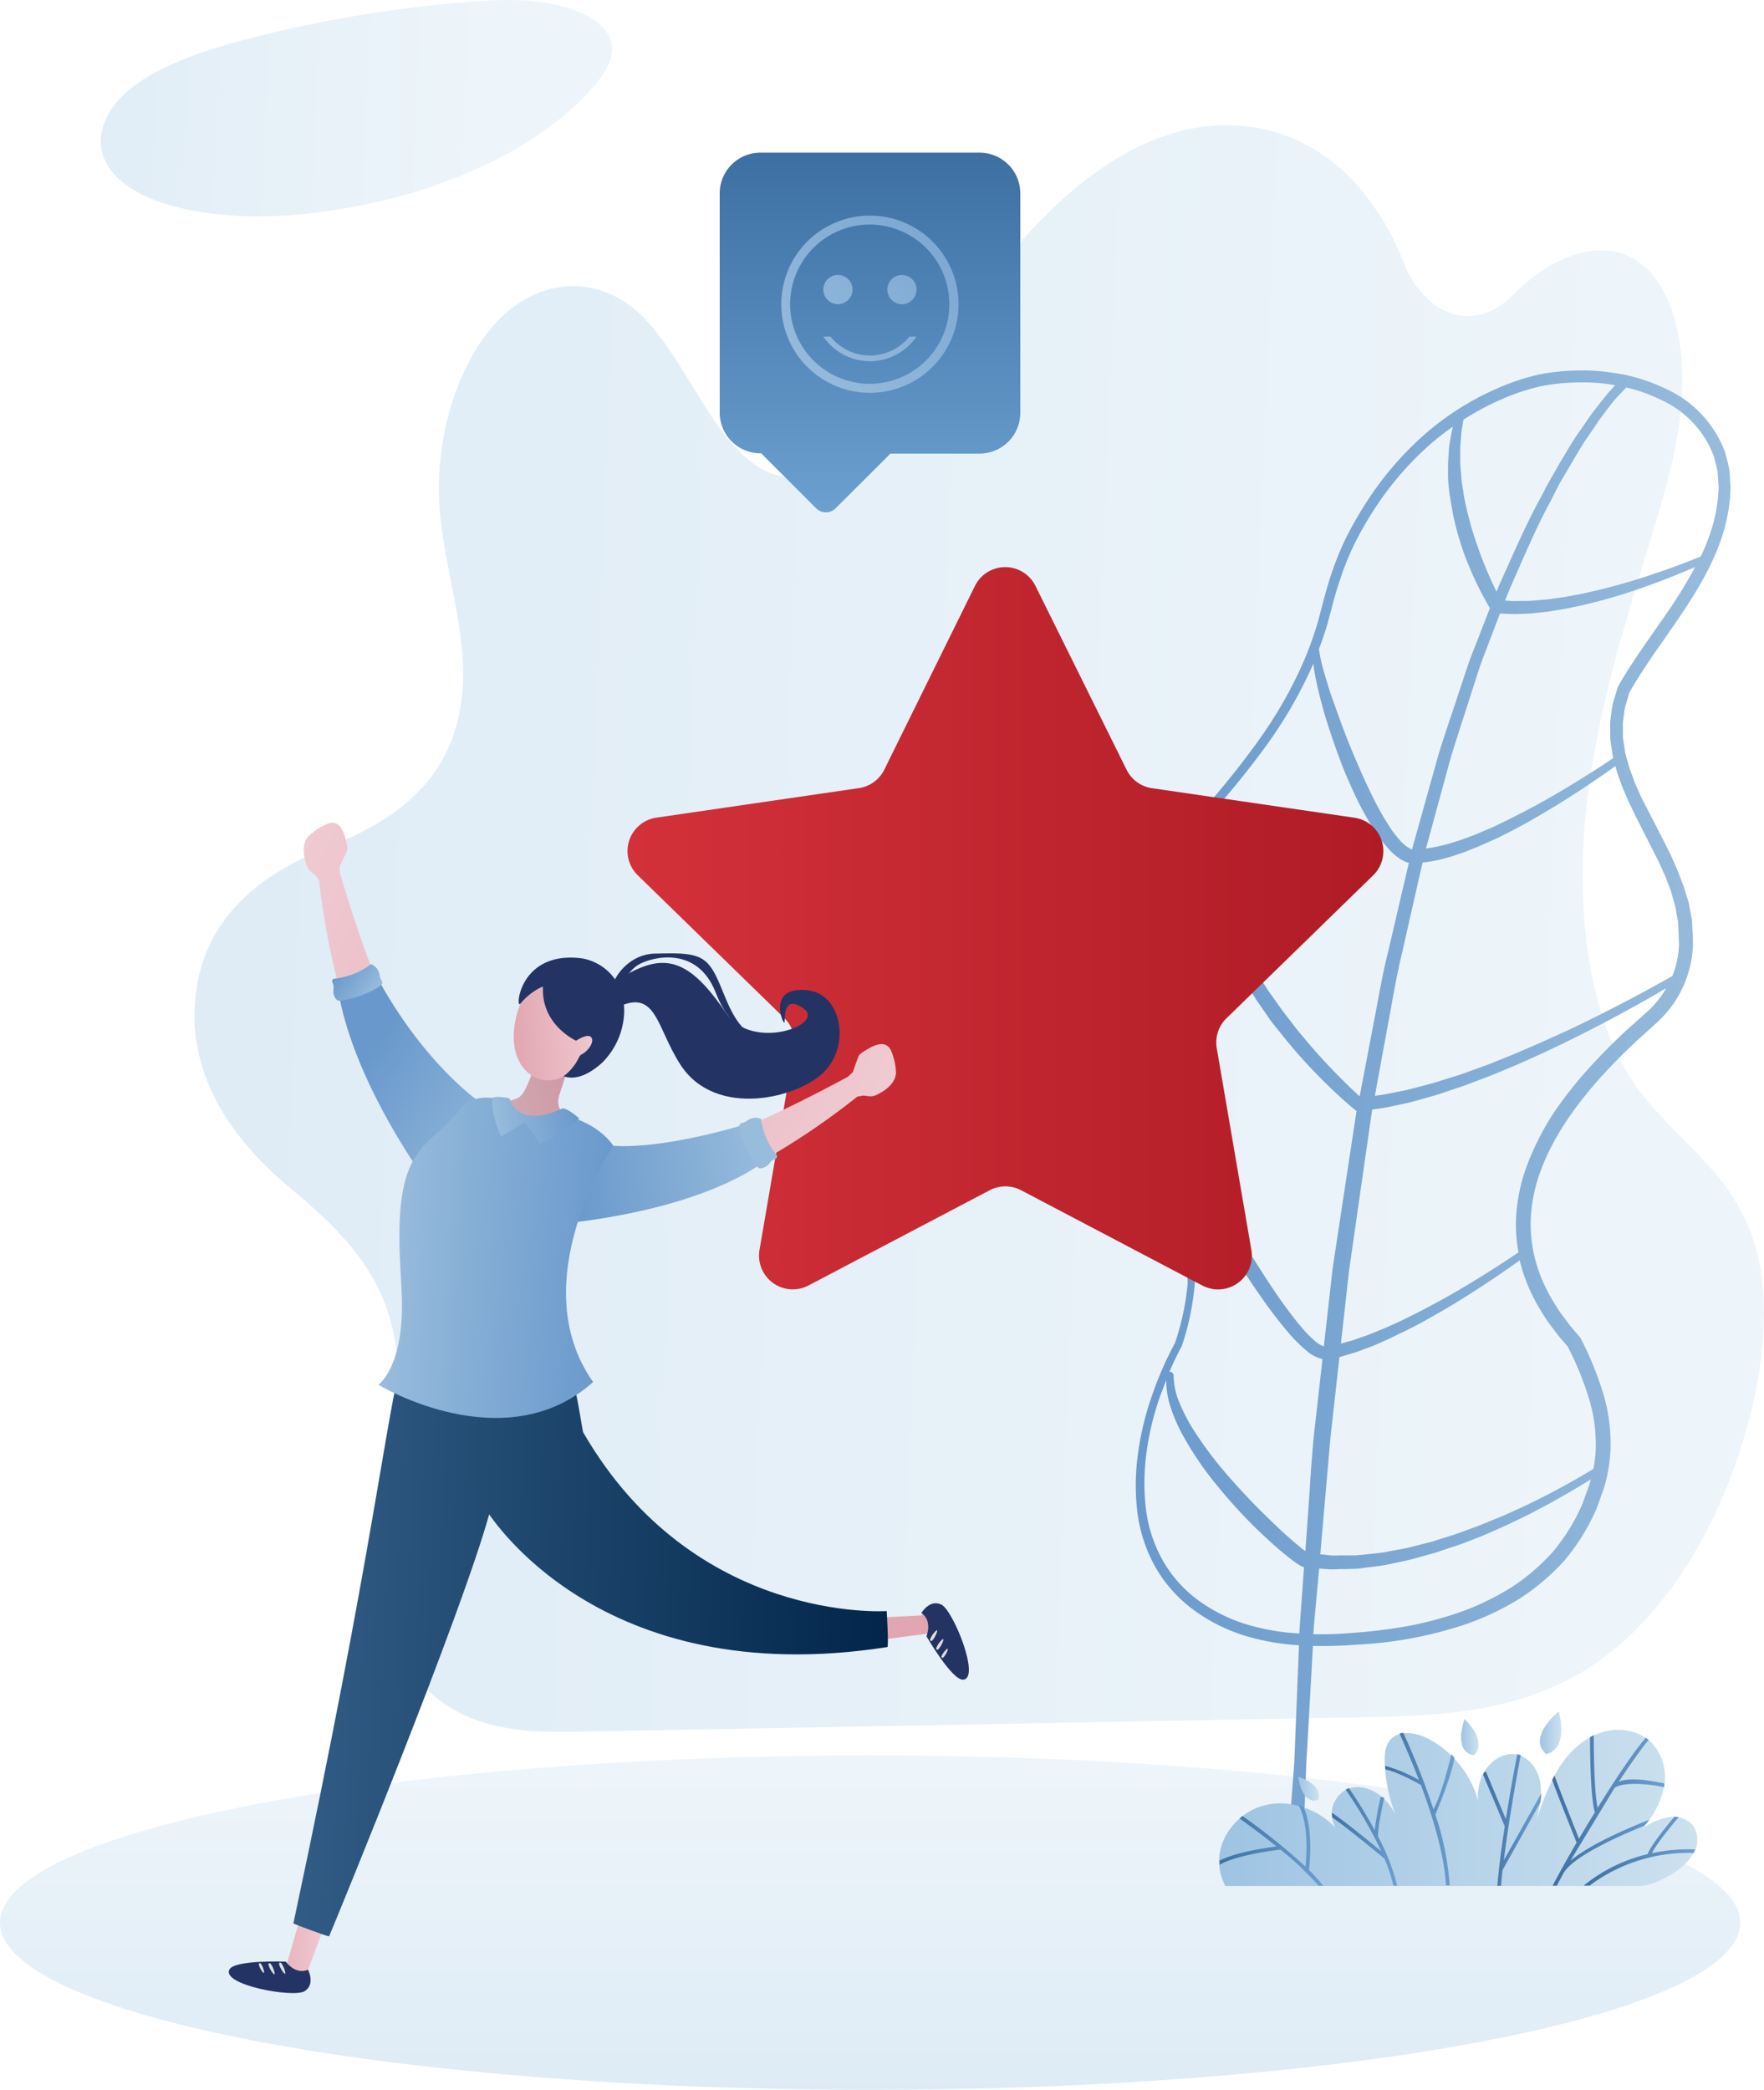 <svg xmlns="http://www.w3.org/2000/svg" xmlns:xlink="http://www.w3.org/1999/xlink" viewBox="0 0 418.07 495.3"><defs><style>.cls-1,.cls-2,.cls-3{opacity:0.35;}.cls-1{fill:url(#linear-gradient);}.cls-2{fill:url(#linear-gradient-2);}.cls-3{fill:url(#linear-gradient-3);}.cls-4{fill:url(#linear-gradient-4);}.cls-5{fill:url(#linear-gradient-5);}.cls-6{fill:url(#linear-gradient-6);}.cls-7{fill:url(#linear-gradient-7);}.cls-8{fill:url(#linear-gradient-8);}.cls-9{fill:url(#linear-gradient-9);}.cls-10{fill:url(#linear-gradient-10);}.cls-11{fill:url(#linear-gradient-11);}.cls-12{fill:url(#linear-gradient-12);}.cls-13{fill:url(#linear-gradient-13);}.cls-14{fill:url(#linear-gradient-14);}.cls-15{fill:url(#linear-gradient-15);}.cls-16{fill:#233364;}.cls-17{fill:url(#linear-gradient-16);}.cls-18{fill:url(#linear-gradient-17);}.cls-19{fill:url(#linear-gradient-18);}.cls-20{fill:url(#linear-gradient-19);}.cls-21{fill:#dfdfe0;}.cls-22{fill:url(#linear-gradient-20);}.cls-23{fill:url(#linear-gradient-21);}.cls-24{fill:url(#linear-gradient-22);}.cls-25{fill:url(#linear-gradient-23);}.cls-26{fill:url(#linear-gradient-24);}.cls-27{fill:url(#linear-gradient-25);}.cls-28{fill:url(#linear-gradient-26);}.cls-29{fill:url(#linear-gradient-27);}.cls-30{fill:url(#linear-gradient-28);}.cls-31{fill:url(#linear-gradient-29);}.cls-32{fill:url(#linear-gradient-30);}.cls-33{fill:url(#linear-gradient-31);}.cls-34{fill:url(#linear-gradient-32);}.cls-35{fill:url(#linear-gradient-33);}</style><linearGradient id="linear-gradient" x1="7667.12" y1="2320.99" x2="7806.44" y2="2320.99" gradientTransform="matrix(-2.69, -0.11, -0.12, 2.85, 21305.31, -5512.04)" gradientUnits="userSpaceOnUse"><stop offset="0" stop-color="#cee3f0"/><stop offset="1" stop-color="#9fc6e4"/></linearGradient><linearGradient id="linear-gradient-2" x1="7759.8" y1="742.31" x2="7804.48" y2="742.31" gradientTransform="matrix(-2.69, -0.11, -0.05, 1.16, 21030.96, 58.27)" xlink:href="#linear-gradient"/><linearGradient id="linear-gradient-3" x1="12990.53" y1="416.02" x2="12990.53" y2="495.3" gradientTransform="matrix(-1, 0, 0, 1, 13196.75, 0)" xlink:href="#linear-gradient"/><linearGradient id="linear-gradient-4" x1="11548.57" y1="-102.86" x2="11691.8" y2="-102.86" gradientTransform="matrix(-1, 0, 0, 1, 11959.77, 317.47)" gradientUnits="userSpaceOnUse"><stop offset="0" stop-color="#98bcdc"/><stop offset="1" stop-color="#6999cc"/></linearGradient><linearGradient id="linear-gradient-5" x1="12794.49" y1="428.5" x2="12907.83" y2="428.5" gradientTransform="matrix(-1, 0, 0, 1, 13196.75, 0)" gradientUnits="userSpaceOnUse"><stop offset="0" stop-color="#cce1ee"/><stop offset="1" stop-color="#9ec4e3"/></linearGradient><linearGradient id="linear-gradient-6" x1="12826.7" y1="410.65" x2="12831.8" y2="410.65" xlink:href="#linear-gradient-5"/><linearGradient id="linear-gradient-7" x1="12846.34" y1="411.72" x2="12850.47" y2="411.72" xlink:href="#linear-gradient-5"/><linearGradient id="linear-gradient-8" x1="12884.17" y1="423.91" x2="12889.07" y2="423.91" xlink:href="#linear-gradient-5"/><linearGradient id="linear-gradient-9" x1="12865.58" y1="435.34" x2="12881.08" y2="435.34" gradientTransform="matrix(-1, 0, 0, 1, 13196.75, 0)" gradientUnits="userSpaceOnUse"><stop offset="0" stop-color="#6c9fcf"/><stop offset="1" stop-color="#3f70a2"/></linearGradient><linearGradient id="linear-gradient-10" x1="12852.07" y1="428.8" x2="12868.47" y2="428.8" xlink:href="#linear-gradient-9"/><linearGradient id="linear-gradient-11" x1="12883.15" y1="437.39" x2="12907.76" y2="437.39" xlink:href="#linear-gradient-9"/><linearGradient id="linear-gradient-12" x1="12831.45" y1="431.34" x2="12845.26" y2="431.34" xlink:href="#linear-gradient-9"/><linearGradient id="linear-gradient-13" x1="12802.22" y1="429.07" x2="12828.82" y2="429.07" xlink:href="#linear-gradient-9"/><linearGradient id="linear-gradient-14" x1="12794.93" y1="438.73" x2="12821.38" y2="438.73" xlink:href="#linear-gradient-9"/><linearGradient id="linear-gradient-15" x1="148.72" y1="220.03" x2="327.9" y2="220.03" gradientUnits="userSpaceOnUse"><stop offset="0" stop-color="#d3313a"/><stop offset="1" stop-color="#af1b25"/></linearGradient><linearGradient id="linear-gradient-16" x1="15371.83" y1="8718" x2="15476.45" y2="8774.08" gradientTransform="matrix(-0.65, -0.76, -0.76, 0.65, 16841.73, 6234.55)" gradientUnits="userSpaceOnUse"><stop offset="0" stop-color="#f0cad1"/><stop offset="1" stop-color="#e2a6b0"/></linearGradient><linearGradient id="linear-gradient-17" x1="-2939.18" y1="3445" x2="-2982.43" y2="3463.91" gradientTransform="translate(3957.81 -2225.28) rotate(16.02)" xlink:href="#linear-gradient-4"/><linearGradient id="linear-gradient-18" x1="15155.12" y1="9306.75" x2="15147.66" y2="9299.95" gradientTransform="matrix(-0.61, -0.79, -0.79, 0.61, 16783.59, 6629)" xlink:href="#linear-gradient-4"/><linearGradient id="linear-gradient-19" x1="8576.13" y1="-6132.66" x2="8594.28" y2="-6132.66" gradientTransform="matrix(-0.66, 0.75, 0.75, 0.66, 10484.39, -2029.58)" xlink:href="#linear-gradient-16"/><linearGradient id="linear-gradient-20" x1="16647.51" y1="49.93" x2="16665.15" y2="49.93" gradientTransform="matrix(-1, 0.01, 0.01, 1, 16725.2, 306.08)" xlink:href="#linear-gradient-16"/><linearGradient id="linear-gradient-21" x1="-3571.51" y1="-1197.15" x2="-3434.61" y2="-1175.67" gradientTransform="translate(3762.48 1135.75) rotate(-6.97)" gradientUnits="userSpaceOnUse"><stop offset="0" stop-color="#315c85"/><stop offset="1" stop-color="#02264a"/></linearGradient><linearGradient id="linear-gradient-22" x1="-3832.38" y1="-974.74" x2="-3727.13" y2="-918.32" gradientTransform="translate(3958.73 906.47) rotate(-4.2)" xlink:href="#linear-gradient-16"/><linearGradient id="linear-gradient-23" x1="18393.71" y1="5923.64" x2="18438.55" y2="5919.02" gradientTransform="matrix(-0.87, -0.49, -0.49, 0.87, 19050.77, 4105.35)" xlink:href="#linear-gradient-4"/><linearGradient id="linear-gradient-24" x1="-3498.48" y1="-1421.62" x2="-3505.98" y2="-1428.46" gradientTransform="translate(3736.98 1209.4) rotate(-7.18)" xlink:href="#linear-gradient-4"/><linearGradient id="linear-gradient-25" x1="-2970.1" y1="-2074.05" x2="-2942.77" y2="-2074.05" gradientTransform="translate(3434.3 1707.25) rotate(-11.48)" gradientUnits="userSpaceOnUse"><stop offset="0" stop-color="#d2b2b9"/><stop offset="1" stop-color="#ce98a2"/></linearGradient><linearGradient id="linear-gradient-26" x1="-5334.73" y1="1848.85" x2="-5282.78" y2="1843.51" gradientTransform="translate(5654.4 -669.78) rotate(9.26)" xlink:href="#linear-gradient-4"/><linearGradient id="linear-gradient-27" x1="-3108.29" y1="-1873.26" x2="-3088.49" y2="-1873.26" gradientTransform="translate(3510.19 1554.48) rotate(-10.29)" xlink:href="#linear-gradient-4"/><linearGradient id="linear-gradient-28" x1="-3079.74" y1="-1893.55" x2="-3099.99" y2="-1895.78" gradientTransform="translate(3510.19 1554.48) rotate(-10.29)" xlink:href="#linear-gradient-16"/><linearGradient id="linear-gradient-29" x1="-2399.35" y1="121.46" x2="-2399.35" y2="36.18" gradientTransform="translate(2605.52)" gradientUnits="userSpaceOnUse"><stop offset="0" stop-color="#6ba0d1"/><stop offset="1" stop-color="#3d6fa2"/></linearGradient><linearGradient id="linear-gradient-30" x1="187.58" y1="91.63" x2="247.46" y2="28.69" gradientTransform="matrix(1, 0, 0, 1, 0, 0)" xlink:href="#linear-gradient-4"/><linearGradient id="linear-gradient-31" x1="191.48" y1="95.34" x2="251.35" y2="32.39" gradientTransform="matrix(1, 0, 0, 1, 0, 0)" xlink:href="#linear-gradient-4"/><linearGradient id="linear-gradient-32" x1="189.84" y1="93.77" x2="249.71" y2="30.83" gradientTransform="translate(255.75 -151.91) rotate(82.98)" xlink:href="#linear-gradient-4"/><linearGradient id="linear-gradient-33" x1="181.88" y1="86.2" x2="241.75" y2="23.26" gradientTransform="translate(41.38 -70.77) rotate(22.5)" xlink:href="#linear-gradient-4"/></defs><g id="Layer_2" data-name="Layer 2"><g id="Design"><path class="cls-1" d="M88.33,371.13c.76,15.83,9.35,28.42,19.12,34s20.62,5.44,31.19,5.25L322.38,407c19.05-.35,38.77-.92,56.29-13.13,16.71-11.65,30.23-33.83,36.47-59.84,3.09-12.88,4.38-27.49.61-39.58-5.59-18-20.09-24.72-29.25-38.91C376,239.22,373.44,213.94,376,191s9.5-44.46,16-65.84c2.95-9.76,5.84-19.78,6.57-30.33s-1-21.9-6.19-28.79c-7.65-10.21-20-7.51-29.35-.12a57.31,57.31,0,0,0-4.79,4.26c-8.79,8.75-20.38,5-25.65-8.11a59.83,59.83,0,0,0-12.34-19.7c-13.74-14-32.11-15.76-48.43-8.53S241,56.45,228.7,74.52c-6.63,9.77-12.8,20.45-20.45,28.35s-17.28,12.76-26,9.09c-13.08-5.52-19.5-27.53-31.09-38-9.6-8.64-22.65-8.12-32.37,1.28s-15.62,27.23-14.65,44.21c1,16.7,7.93,32.74,4.84,49.06-3.69,19.46-19,27.35-32,32.6s-28.24,14.74-30.6,34.59,9.93,35.31,21.33,44.95,24.69,20.83,26.3,40.56C95.44,338,87.52,354.32,88.33,371.13Z"/><path class="cls-2" d="M140.65,20.57c-13.8,15.94-40.05,27.36-69.41,30.22-16.39,1.59-36.71-.6-44.5-9.88-5.46-6.5-2.56-14.56,4.49-20.11s17.55-9,28.16-11.75A306.08,306.08,0,0,1,110.25.51c6.39-.53,13-.88,19.32.16s12.41,3.7,14.59,7.5C146.55,12.33,143.92,16.8,140.65,20.57Z"/><ellipse class="cls-3" cx="206.22" cy="455.66" rx="206.22" ry="39.64"/><path class="cls-4" d="M267.4,227.71a85.31,85.31,0,0,0,3.44,20.67c1.22,4.28,2.51,8.52,3.8,12.77.71,2.35,1.43,4.71,2.13,7.07,2.37,4.87,3.73,10.56,4.23,17.55.28,3.9.32,7.89.36,11.75,0,2.22.05,4.44.12,6.65a60.94,60.94,0,0,1-3,14.1A82.78,82.78,0,0,0,273,330.82a68.92,68.92,0,0,0-3.27,13.49,54.6,54.6,0,0,0-.19,13.95,35.64,35.64,0,0,0,4.36,13.26,32.66,32.66,0,0,0,9.24,10.21,40.83,40.83,0,0,0,12.12,6,54.61,54.61,0,0,0,10.15,2c.8.09,1.63.14,2.46.2-.09,1.79-.15,3.5-.21,5l-.44,11c-.18,4.25-.33,8.11-.46,11.64l-1.44,19.12,3.56-.32.73-18.71c.21-3.52.43-7.37.66-11.59l.62-11c.08-1.59.17-3.28.28-5a99.76,99.76,0,0,0,10.58-.3,95.48,95.48,0,0,0,26.16-5,64.7,64.7,0,0,0,12.24-5.9,53,53,0,0,0,10.56-8.95,50.24,50.24,0,0,0,7.52-12c.32-.77.59-1.52.86-2.28l1.13-3.23c.11-.4.23-.79.33-1.19a38.47,38.47,0,0,0,1.12-7.1A40.89,40.89,0,0,0,379.88,330a76,76,0,0,0-5.27-12.83,2,2,0,0,0-.23-.34l-2.24-2.61-2-2.67a49.69,49.69,0,0,1-3.46-5.69,36.06,36.06,0,0,1-2.5-6.18,33.17,33.17,0,0,1-1.21-13.21,38.93,38.93,0,0,1,1.36-6.59,48,48,0,0,1,2.44-6.29,54.44,54.44,0,0,1,3.26-6c4.19-6.76,9.83-13.36,17.75-20.8l5.13-4.64a26.2,26.2,0,0,0,8.21-16.52,25.65,25.65,0,0,0,.08-3.41V222h0v-.16l-.22-3.88-.74-4L399,210l-1.43-3.73L396,202.71l-1.74-3.5L389,189l-1.53-3.46-1.3-3.52-1-3.6-.53-3.65c0-.34,0-.81,0-1.28,0-.78,0-1.56,0-2.34.06-.38.12-.84.17-1.3.1-.78.2-1.55.35-2.32l1-3.41c2.48-4.35,5.4-8.55,8.24-12.61q1.5-2.16,3-4.33c3.57-5.23,7.58-11.4,10.16-18.4A41.92,41.92,0,0,0,410,118.21l.15-2.63-.19-2.81a14.92,14.92,0,0,0-.66-3.82c-.13-.51-.26-1-.37-1.52a26.63,26.63,0,0,0-14.27-15.34,43.21,43.21,0,0,0-9.71-3.3c-2-.35-3.53-.58-5-.74a42,42,0,0,0-5.23-.25,51.61,51.61,0,0,0-10.18,1,55,55,0,0,0-9.76,3.28,66.52,66.52,0,0,0-17.37,11.07A76.5,76.5,0,0,0,323.87,119a86.26,86.26,0,0,0-5.19,9.15A74.9,74.9,0,0,0,314.9,138c-.61,2-1.13,4-1.64,5.9-.36,1.39-.72,2.78-1.12,4.15a81.18,81.18,0,0,1-3.55,9.57,101.8,101.8,0,0,1-10.19,17.69,197.86,197.86,0,0,1-12.75,16l-6.8,7.68c-.78.85-1.54,1.75-2.31,2.66l-1.05,1.25-.85,1.18a28.85,28.85,0,0,0-2.13,3.28A38.4,38.4,0,0,0,267.4,227.71Zm76.47-108.63.53,3c.49,2.27,1,4.22,1.56,6a58.67,58.67,0,0,0,2.05,5.75c.75,1.86,1.59,3.72,2.51,5.55s1.7,3.26,2.59,4.74l-2.72,7c-.29.76-.59,1.51-.88,2.26-.56,1.41-1.12,2.83-1.62,4.29l-2.27,6.84c-.5,1.53-1,3.07-1.54,4.63-1.05,3.14-2.12,6.34-3.13,9.61l-6.31,22.57-.2-.07A2.69,2.69,0,0,1,334,201l-.32-.18a10.32,10.32,0,0,1-1.62-1.36,27.19,27.19,0,0,1-2.91-3.8,72.32,72.32,0,0,1-4.67-8.59c-1.28-2.6-2.37-5.18-3.44-7.67l-.35-.83c-1.06-2.52-2.09-5.15-3.05-7.79l-.39-1.09c-.73-2-1.4-3.9-2-5.61-.64-2-1.16-3.77-1.58-5.24a34.18,34.18,0,0,1-1-4.56.93.93,0,0,0-.13-.31c.62-1.63,1.21-3.36,1.8-5.21.42-1.43.79-2.85,1.17-4.26.51-1.9,1-3.86,1.64-5.75a70.27,70.27,0,0,1,3.69-9.5,82.92,82.92,0,0,1,5.05-8.82,74.22,74.22,0,0,1,13.15-15.2,63.39,63.39,0,0,1,5.31-4.12,23.36,23.36,0,0,0-.51,2.4l-.17,1a15.56,15.56,0,0,0-.28,2.2l-.2,3c0,.78,0,1.55,0,2.32l0,.8a26.39,26.39,0,0,0,.23,3.14c0,.34.08.7.11,1C343.68,117.74,343.75,118.41,343.87,119.08ZM382.8,91.3l-1.69,1.85c-.56.67-1.15,1.42-1.82,2.27L378.05,97c-.78,1-1.56,2.12-2.38,3.33-.45.66-.93,1.36-1.43,2.07a55.72,55.72,0,0,0-3,4.71c-.44.74-.89,1.49-1.36,2.25l-3,5.24-1.68,3.22c-2.77,5-5.39,10.81-8.16,17l-1.77,3.93-.58,1.47c-1.15-2.29-2.28-4.86-3.42-7.77-.29-.7-.53-1.4-.77-2.1l-.23-.65c-.33-.91-.65-1.83-.93-2.75l-.19-.63c-.23-.71-.46-1.43-.64-2.16l-.76-2.87-.63-2.84c-.13-.61-.22-1.21-.31-1.82,0-.35-.1-.71-.16-1.06a21.14,21.14,0,0,1-.33-2.85c0-.41-.07-.82-.11-1.23-.06-.56-.12-1.13-.13-1.69l0-3a12.7,12.7,0,0,1,.09-1.73c0-.39.07-.79.09-1.19a19.6,19.6,0,0,1,.31-2.83l.27-1.58a63.24,63.24,0,0,1,9-4.82,51.08,51.08,0,0,1,9.31-3.1,48.76,48.76,0,0,1,9.61-.92A42,42,0,0,1,382.8,91.3Zm20.28,40.58c-3.15,1.31-6.57,2.59-10.43,3.9-2,.71-4.12,1.35-6.19,2-1.92.57-4,1.13-6.24,1.71-.77.21-1.52.38-2.27.55l-1.44.33c-.85.19-1.71.39-2.57.54l-3.19.59-3.17.45c-.71.11-1.41.17-2.1.22-.36,0-.72,0-1.08.09-1,.09-2.06.18-3.13.17-.39,0-.78,0-1.16,0a16.31,16.31,0,0,1-2,0l-1.41-.1,1-2.51,1.72-3.92c2.69-6.12,5.23-11.91,7.92-16.84l2.28-4.46,2.3-3.93c.47-.76.91-1.53,1.35-2.28,1-1.66,1.88-3.22,2.84-4.56.52-.74,1-1.45,1.45-2.12.78-1.18,1.53-2.29,2.25-3.22L381,96.89c.64-.83,1.21-1.57,1.73-2.2l2.69-2.85a37.12,37.12,0,0,1,8.06,2.85,23.87,23.87,0,0,1,12.77,13.64c.08.43.22,1,.35,1.48a11.93,11.93,0,0,1,.55,3.18l.18,2.54-.17,2.49a38.47,38.47,0,0,1-2.29,9.65C404.34,129.11,403.74,130.5,403.08,131.88Zm-19.57,30.76a1.24,1.24,0,0,0-.1.2l-1.18,3.93c-.19,1-.3,1.86-.42,2.75-.06.45-.11.9-.18,1.35-.05,1,0,1.9,0,2.81,0,.45,0,.89,0,1.33.15,1.29.34,2.48.52,3.66l.06.42.15.56c-2.12,1.44-6.83,4.56-13.19,8.3-2.56,1.49-4.92,2.8-7.19,4-3,1.57-5.64,2.9-8.2,4.08l-4.43,1.9c-.51.17-1.06.38-1.61.59-1,.37-2,.75-2.95,1a36.21,36.21,0,0,1-6.83,1.57l5.87-21.54c.92-3,1.89-6,2.85-9,.57-1.75,1.14-3.49,1.68-5.22l2.2-6.82c.48-1.42,1-2.8,1.54-4.18.29-.77.59-1.53.87-2.3l2.52-6.63,2.47.11a20.22,20.22,0,0,0,2.2,0l1.14-.05a29.2,29.2,0,0,0,3.34-.26l1.05-.11c.76-.08,1.51-.16,2.26-.3l3.22-.54,3.24-.68c.88-.17,1.75-.4,2.63-.62l1.46-.37c.77-.2,1.55-.4,2.32-.63,3.64-1,7.5-2.29,12.49-4.14,3.06-1.16,5.84-2.29,8.44-3.42A111.59,111.59,0,0,1,395,145.36c-1,1.44-2,2.87-3,4.3C389.11,153.81,386.1,158.09,383.51,162.64Zm12.84,68.67c-4.91,2.8-10.26,5.68-16.36,8.76-3,1.53-6,3-9.35,4.54-3,1.37-6.2,2.83-9.46,4.2-1.58.7-3.17,1.35-4.77,2l-1.71.68c-1,.42-2.05.83-3.09,1.2l-4.87,1.76c-1,.36-2.1.69-3.15,1l-1.74.55c-1.55.53-3.08.93-4.91,1.41l-1.31.34c-1.18.32-2.41.65-3.62.86-.61.11-1.21.23-1.81.36-1.06.22-2.13.44-3.19.58l-1.16.14,3.09-16.85c.31-1.63.61-3.27.9-4.91.69-3.8,1.4-7.74,2.32-11.52l3.66-16.15c.21-.93.42-1.88.64-2.82s.47-2,.7-3a37.88,37.88,0,0,0,8.46-2c1.06-.33,2.1-.75,3.1-1.16.54-.21,1.07-.43,1.61-.63l4.5-2c3-1.48,5.79-2.94,8.27-4.36,2.3-1.32,4.64-2.72,7.16-4.28,5.87-3.69,10.31-6.8,12.59-8.44.14.52.27,1,.42,1.55l.47,1.32c.29.82.58,1.63.9,2.44l1.58,3.61,1.71,3.51,5.22,10.29,1.55,3.46,1.34,3.51,1,3.58.66,3.64.2,4.45a18.28,18.28,0,0,1-.09,2.55,22.54,22.54,0,0,1-.58,3.2A23,23,0,0,1,396.35,231.31Zm-32.71,40.75a52.83,52.83,0,0,0-2.64,6.8,42.53,42.53,0,0,0-1.49,7.27,35.24,35.24,0,0,0-.08,7.44c.09,1.05.24,2.13.44,3.24-3.05,2.08-6.38,4.23-10.17,6.55-4,2.47-7.81,4.62-11.56,6.59-1.47.8-3,1.54-4.46,2.27l-1.46.73-3,1.37c-.65.31-1.3.58-2,.84l-1.06.44c-1.18.5-2.14.87-3,1.16-.38.12-.75.26-1.12.39a19.31,19.31,0,0,1-1.95.64l-1.16.32-1.12.31,1.93-17.37,5.37-37.42.13-.67,2.15-.29c1.14-.18,2.26-.42,3.37-.67l1.78-.38c1.28-.24,2.55-.61,3.78-.95l1.31-.37c1.8-.5,3.42-.95,5-1.53l1.72-.57c1.07-.36,2.15-.71,3.21-1.1l4.88-1.85c1.06-.39,2.1-.83,3.15-1.27l1.68-.7q2.43-1,4.82-2.08c3.21-1.41,6.38-2.94,9.45-4.42,3.48-1.73,6.36-3.18,9.32-4.76,5.15-2.73,9.78-5.3,14-7.8-.07.12-.12.25-.19.37a22.86,22.86,0,0,1-4.07,5l-5.15,4.61a139.8,139.8,0,0,0-9.86,10.06c-1.58,1.8-3.09,3.65-4.5,5.5-1.72,2.3-3,4.12-4.07,5.91A61.53,61.53,0,0,0,363.64,272.06Zm-51,99.68,1.59.13.19,0a19.3,19.3,0,0,0,3,0c.53,0,1.06,0,1.58,0l2.4-.08c.55,0,1.08-.1,1.6-.17l.82-.11,1.65-.2c1-.12,2.08-.25,3.11-.45l4.65-1c1-.2,2-.49,3-.77.53-.15,1.07-.31,1.6-.44l2.3-.64,2.29-.77,1.57-.53c1-.32,2-.65,2.95-1l4.42-1.72,4.38-1.92c1-.44,2.05-.93,3.06-1.43l1.26-.61c1.44-.68,2.87-1.41,4.28-2.16,2.74-1.41,5.55-3,8.36-4.64,1.53-.91,3-1.78,4.33-2.65-.07.29-.14.57-.23.85l-.15.54-.55,1.5c-.15.42-.31.85-.46,1.28-.23.63-.45,1.27-.7,1.89a46.09,46.09,0,0,1-6.79,11,49.08,49.08,0,0,1-9.76,8.44,61.23,61.23,0,0,1-11.58,5.72,85,85,0,0,1-12.48,3.45,117,117,0,0,1-12.88,1.67,96.78,96.78,0,0,1-10.2.4c.11-1.4.22-2.82.36-4.28Zm2.67-30.95,2.14-19.19.1,0c.74-.2,1.43-.41,2.13-.62l1.15-.35c.71-.2,1.41-.47,2.11-.74.36-.14.72-.28,1.08-.4,1-.34,2-.75,3.16-1.29l1-.45c.69-.3,1.38-.59,2-.93l4.11-2c1.6-.83,3.26-1.69,4.85-2.62,3.74-2.09,7.51-4.38,11.51-7,3.53-2.29,6.65-4.42,9.52-6.49.17.71.36,1.42.57,2.14a40.7,40.7,0,0,0,2.75,6.78,53.21,53.21,0,0,0,3.74,6.15l2.16,2.84,2.15,2.51a71.71,71.71,0,0,1,4.94,12A37.19,37.19,0,0,1,378.17,344a32,32,0,0,1-.54,4.12c-1.78,1.1-3.68,2.21-5.77,3.37-2.83,1.59-5.65,3.07-8.37,4.39-1.41.7-2.82,1.38-4.26,2l-1.32.6c-1,.46-2,.91-3,1.3l-4.38,1.79-4.4,1.62c-.94.36-1.89.65-2.83.95l-1.62.5-2.23.71-2.23.57-1.63.42c-.95.25-1.9.5-2.87.68l-4.59.85c-1,.17-1.94.26-2.92.36l-1.66.18-.8.09c-.49,0-1,.1-1.46.13l-2.29,0c-.51,0-1.06,0-1.6,0a14.68,14.68,0,0,1-2.9-.1l-1.59-.16Zm.73-87c-2.4-2.49-4.54-4.86-6.52-7.24l-.76-.9c-.79-.94-1.58-1.88-2.31-2.87-.4-.53-.8-1.05-1.21-1.57-.59-.76-1.19-1.53-1.75-2.33l-2.85-4L298,230.76c-.58-.87-1.09-1.79-1.59-2.69-.28-.52-.57-1-.87-1.55l-1.19-2.15-1-2.19c-.23-.52-.49-1.06-.75-1.59a24.22,24.22,0,0,1-1.24-2.84l-1.78-4.66c-.3-1-.59-2-.87-3l-.48-1.72a22.77,22.77,0,0,1-.81-3.63l-.21-1.18c-.06-.41-.15-.84-.23-1.27a20.1,20.1,0,0,1-.46-3.54l-.3-5,.91-1a202.1,202.1,0,0,0,13-16.08,104.46,104.46,0,0,0,10.52-18c.2-.44.4-.91.6-1.36.08.62.18,1.34.33,2.15.28,1.63.68,3.48,1.19,5.5s1.15,4.41,2,7c.87,2.73,1.82,5.45,2.8,8.08s2.15,5.39,3.75,8.79a69.37,69.37,0,0,0,5.09,8.95,30,30,0,0,0,3.44,4.2,12.87,12.87,0,0,0,2.32,1.8,6.11,6.11,0,0,0,1.74.72c-.18.77-.38,1.54-.55,2.32s-.43,1.84-.65,2.76l-3.76,16.15c-1,3.85-1.72,7.85-2.45,11.71-.29,1.61-.59,3.22-.91,4.83l-3.35,17.57C319.9,257.71,317.72,255.53,316.05,253.81Zm-39.63,73.24a19.87,19.87,0,0,0,1,6.41,37.77,37.77,0,0,0,2.92,6.7,75.62,75.62,0,0,0,8,11.78,119.17,119.17,0,0,0,9.49,10.43c1.8,1.74,3.5,3.3,5.19,4.76.9.78,1.81,1.53,2.75,2.25.47.37.95.73,1.46,1.08.26.18.52.36.81.53a5.81,5.81,0,0,0,.53.28,2,2,0,0,0,.36.15l.13,0-.81,11.32q-.18,2.24-.3,4.41c-1-.06-2-.13-2.94-.23h0a52.52,52.52,0,0,1-9.08-1.78,38.71,38.71,0,0,1-11.47-5.52,30.21,30.21,0,0,1-8.65-9.39,33,33,0,0,1-4.18-12.33,52.87,52.87,0,0,1,.07-13.35,66.55,66.55,0,0,1,3.07-13.1C275.29,330,275.84,328.51,276.42,327.05Zm5.36-49,1.76,3.52c2.33,4.45,5.12,9.68,8.18,14.76s6.09,9.69,9.32,14.07c1.4,1.88,3.27,4.32,5.34,6.61a34.61,34.61,0,0,0,3.12,3l.26.21a8.3,8.3,0,0,0,3.68,1.89l-2.05,18.22c-.43,4.45-.74,8.83-1,13.06l-1,14.23-.22-.14c-.41-.3-.84-.64-1.27-1-.87-.71-1.72-1.45-2.57-2.2-1.58-1.41-3.21-2.94-5-4.7-3.12-3-6.3-6.38-9.45-10a90.71,90.71,0,0,1-8.21-11,40.75,40.75,0,0,1-3.1-6.06,16.62,16.62,0,0,1-1.4-6.49.93.93,0,0,0-.74-.88.72.72,0,0,0-.26,0c.9-2.12,1.89-4.18,2.95-6.17a62.6,62.6,0,0,0,3.07-14.92c-.06-2.29-.08-4.5-.1-6.71,0-3.89-.06-7.9-.34-11.85A66,66,0,0,0,281.78,278.09Zm-7.63-69.77a25.87,25.87,0,0,1,2-3.07l.81-1.14,1-1.19c.74-.87,1.48-1.74,2.26-2.58l4.25-4.74,0,3.2a22.79,22.79,0,0,0,.23,3.88c.05.42.11.85.15,1.27l.09.77a28.16,28.16,0,0,0,.74,4.39l.39,1.68c.25,1.08.5,2.18.79,3.25l1.64,4.86a26.55,26.55,0,0,0,1.25,3.11c.24.53.48,1.06.71,1.6l1,2.34,1.19,2.28c.29.52.55,1,.82,1.56.5,1,1,2,1.61,2.92l2.64,4.27,2.88,4.14c.66,1,1.39,1.89,2.1,2.78l1,1.22c.77,1,1.61,2,2.45,3l.75.88c1.89,2.22,4.05,4.54,6.82,7.31,2.23,2.2,4.67,4.53,7.39,6.75a1.57,1.57,0,0,0,.41.24l-5.66,37.26-2.1,18.6a6.92,6.92,0,0,1-2.36-1.5,29.63,29.63,0,0,1-2.75-2.82c-1.92-2.23-3.66-4.64-5-6.48-3.08-4.39-6-9.06-8.8-13.57l-.23-.37c-2.54-4.14-5.69-9.29-8.56-14.33-2.86-4.89-5.6-9.81-8.17-14.62a.66.66,0,0,0-.23-.24l-1.38-4.63c-1.28-4.24-2.55-8.48-3.76-12.74a83.12,83.12,0,0,1-3.32-20.18A36.26,36.26,0,0,1,274.15,208.32Z"/><path class="cls-5" d="M397.11,443.55a27.48,27.48,0,0,1-4.8,2.6,13.6,13.6,0,0,1-3.38.84H290.41a12.91,12.91,0,0,1-1.47-5.14c-.4-6.27,4.41-12.27,10.48-13.92s12.85.72,17.15,5.31a6.5,6.5,0,0,1,3.06-9.36c2.95-1,6.32.33,8.51,2.56a15.61,15.61,0,0,1,2.59,3.6,37.64,37.64,0,0,1-2.55-12.18c-.08-1.95.06-4.09,1.35-5.55,2.08-2.35,5.92-1.74,8.73-.35a23.74,23.74,0,0,1,12,14.67,14.26,14.26,0,0,1,.61-4.77c1.19-3.7,5-6.87,8.75-6,3,.71,5,3.74,5.45,6.78s-.29,6.13-1,9.12a59.06,59.06,0,0,1,5.14-12.36c2.33-3.82,5.68-7.19,9.9-8.67s9.35-.78,12.46,2.43a12,12,0,0,1,2.81,10.29,20.18,20.18,0,0,1-5,9.7,18.59,18.59,0,0,1,5.91-2.44,6.3,6.3,0,0,1,5.86,1.82,6,6,0,0,1,.46,6.25A12.45,12.45,0,0,1,397.11,443.55Z"/><path class="cls-6" d="M366.43,415.71s5.4-.63,3-10.11C369.44,405.6,361.82,411.69,366.43,415.71Z"/><path class="cls-7" d="M349.3,416s3.62-2.79-2.21-8.6C347.09,407.42,344.23,415.12,349.3,416Z"/><path class="cls-8" d="M312.39,426.59s1.65-3.35-4.71-5.5C307.68,421.09,308.37,427.75,312.39,426.59Z"/><path class="cls-9" d="M318.92,424.14a4.93,4.93,0,0,1,.77-.36h0a103.63,103.63,0,0,1,6.12,10,67.33,67.33,0,0,1,1.43-7.94l.5.12.35.09a1.18,1.18,0,0,0-.05.2c-.26,1.1-1.61,7.28-1.42,9.07l-.22-.42a49.81,49.81,0,0,1,4.73,12h-.89a36.44,36.44,0,0,0-2.16-6.48l0,.06c-.1-.09-8.24-6.9-12.35-9.77a6.58,6.58,0,0,1-.05-1.09c3.11,2.08,9.08,7,11.7,9.13A103.93,103.93,0,0,0,318.92,424.14Z"/><path class="cls-10" d="M328.28,418.51a33.35,33.35,0,0,1,8,3.34c-1.85-4.85-3.62-8.84-4.59-11a8.06,8.06,0,0,1,.88-.2,173.23,173.23,0,0,1,7.16,18.15c2-3.67,3.91-11.6,4.23-13l.73.73c-.41,3.88-4.51,13.53-4.51,13.53a67.18,67.18,0,0,1,3.4,16.77h-.88c-.38-7.28-3.17-16.36-5.94-23.78-.22-.13-5.19-3-8.41-3.71C328.31,419.11,328.3,418.81,328.28,418.51Z"/><path class="cls-11" d="M302.56,437.61c-3.77-3-7.29-5.57-8.79-6.63.23-.2.46-.4.7-.59a147.45,147.45,0,0,1,14.93,12c.23-2.13.87-10.09-1.63-14.5.39.11.78.22,1.17.35,2.5,5.47,1.33,14.69,1.26,15.14l-.13-.34a40.28,40.28,0,0,1,3.53,3.87h-1.11a70.08,70.08,0,0,0-9-8.55v0c-3.27.35-11.09,1.59-14.44,3.6l0-.23c0-.25,0-.5,0-.75C292.77,439,300,437.93,302.56,437.61Z"/><path class="cls-12" d="M352.16,419.85l4.73,11.29c1.09-6.9,2.27-13.15,2.69-15.37l.14,0a4.37,4.37,0,0,1,.7.22c-.64,3.36-2.83,15.11-4,24.88L365.3,425a18.76,18.76,0,0,1-.19,2.12l-9,16.07c-.15,1.31-.27,2.57-.36,3.74h-.88c.1-1.22.22-2.52.38-3.89l-.05,0,.06-.1c.36-3.19.85-6.68,1.37-10.09l-5.14-12.29.26-.49Z"/><path class="cls-13" d="M372.19,441c5-4.19,15.11-8.32,18.65-9.69-.35.47-.72.93-1.1,1.38-5.34,2.15-17.31,7.31-19.34,11.54l0,0c-.5.93-1,1.83-1.42,2.68h-1c1.47-2.84,3.46-6.4,5.68-10.21-3.65-9.12-5.17-13.1-5.79-14.87.18-.36.35-.71.54-1.06.57,1.75,3.6,9.42,5.82,15,1.22-2.08,2.5-4.22,3.81-6.33l-.08,0c-1.07-3.79-1.12-14.88-1.12-17.72.29-.16.58-.33.88-.47,0,1.58,0,12.7.91,17.22,4.24-6.84,8.57-13.29,11.42-16.63.23.16.46.33.68.51-1.75,2.1-4.29,5.69-7.09,9.92,2.74-1.12,7.18-.29,9.92.23l.91.17c0,.24,0,.49-.08.73a.58.58,0,0,0,0,.14l-1-.18c-2.67-.5-8.36-1.13-10.7.31"/><path class="cls-14" d="M396.85,430.55a9.38,9.38,0,0,1,1,.12c-2.64,3.11-5.54,6.8-6.34,8.53a42.49,42.49,0,0,1,10.26-.9c-.05.14-.1.28-.16.42s-.16.3-.24.44a39,39,0,0,0-24.65,7.74h-1.4a37.79,37.79,0,0,1,15.18-7.47C391.1,437.62,394.48,433.38,396.85,430.55Z"/><path class="cls-15" d="M151.14,207.43a8,8,0,0,1,4.44-13.65l48-7a8,8,0,0,0,6-4.38l21.48-43.53a8,8,0,0,1,14.35,0L267,182.42a8,8,0,0,0,6,4.38l48,7a8,8,0,0,1,4.44,13.65l-34.77,33.89a8,8,0,0,0-2.3,7.08l8.21,47.85A8,8,0,0,1,285,304.69l-43-22.6a8,8,0,0,0-7.45,0l-43,22.6A8,8,0,0,1,180,296.25l8.21-47.85a8,8,0,0,0-2.3-7.08Z"/><path class="cls-16" d="M152.45,229.11c7.27-2.69,12.52.52,19.64,11,6.21,9.18,23.8,2.68,18.32-1.14s-4.09,3.81-4.57,3.38c-.78-.69-3.49-8.78,5.77-7.63,7.61.94,10,12.5,4,19s-25.89,11.53-34.28-1.29c-5.78-8.85-5.67-18.11-14.81-13.78-.93.45-3.91-.46-1.51.75C145,239.48,141.33,233.23,152.45,229.11Z"/><path class="cls-16" d="M155.16,226c9.89-.28,12.24.15,15,6.29s5.05,15.37,13.73,13.33c-1.32,1-9.6,1.64-14.26-10.36-4.34-11.18-15-8.54-18.29-6.64s-5.9,8.18-5.85,9.47c0,0-1.63,2.07-1.35-.73C144.82,230.71,149.76,226.11,155.16,226Z"/><path class="cls-17" d="M165.37,270.64c7.62-.59,29.69-12.24,35.62-15.47l1.14-1.1s.82-2.4,1.3-3.65c.23-.6,1-1.08,2.46-1.93,2.1-1.19,4.19-1.71,5.26.45a14.55,14.55,0,0,1,1.2,5.37c-.2,2.86-3.28,4.58-4.8,5.26a3.07,3.07,0,0,1-1.62.23l-1.29-.16-1.45.26c-21.4,17-37.66,22.26-37.66,22.26S150.58,274.23,165.37,270.64Z"/><path class="cls-18" d="M144.24,271.43s10.25,1.84,34.38-5.54c1.12.76,3.51,8.54,3.51,8.54s-11.39,10.9-45.59,15.21C137.13,287.58,141.77,273.84,144.24,271.43Z"/><path class="cls-19" d="M184,273.65a.61.61,0,0,1-.21,1,2.62,2.62,0,0,0-1.36,1c-.94,1.24-2.45,1.47-2.82,1-3.29-4.06-4.62-9.42-4.32-10.07s.77-.17,2.07-1.17a3.3,3.3,0,0,1,3-.24A17.16,17.16,0,0,0,184,273.65Z"/><path class="cls-20" d="M202.17,383.68l16.19-.83s2-2.71,4.35-.4,3.58,8.34,3.24,9.73c-.69,2.88-6.16-5-6.16-5l-16.67,2.18Z"/><path class="cls-16" d="M219.58,387.81s6,10.4,8.67,10.27c4.21-.21-2.35-16.44-5.14-17.79s-4.75,2-4.75,2S221,383.72,219.58,387.81Z"/><path class="cls-21" d="M220.43,388.54a5.52,5.52,0,0,1,1.52-2.15C222.68,386.13,220.59,390.2,220.43,388.54Z"/><path class="cls-21" d="M221.89,390.6a5.59,5.59,0,0,1,1.53-2.13C224.15,388.21,222.06,392.24,221.89,390.6Z"/><path class="cls-21" d="M223.12,392.58a4.72,4.72,0,0,1,1.37-1.83C225.14,390.53,223.28,394,223.12,392.58Z"/><path class="cls-22" d="M78,453.5l-5.15,13.75s1.05,1.93-2.13,2.81-9-1.16-10-2.15c-2.12-2.06,7.36-2.77,7.36-2.77l4.85-16.86Z"/><path class="cls-23" d="M210.15,381.82S164.5,385,138.21,339.45c-.2-.36-1.77-11.95-4.13-19.19-3.59-11-19.52-9.52-27-9.16-6.34-17.23-5.77,3.87-10.7,6.7,0,0,.93-2.59-1.06,4.3-3.79,13.08-6.74,44.63-25.79,133.75.58.33,7.82,3,8.46,3.08,2.57-6.08,31.45-76.52,37.93-100,.1-.37,25.72,42.17,94.39,31.42C210.66,390.36,210.15,381.82,210.15,381.82Z"/><path class="cls-16" d="M67.71,464.91s-12-.47-13.31,1.83c-2.08,3.68,15.14,6.81,17.78,5.18s.82-5.11.82-5.11S70.42,468.28,67.71,464.91Z"/><path class="cls-21" d="M66.64,465.23a5.6,5.6,0,0,1,1,2.45C67.47,468.43,65.15,464.49,66.64,465.23Z"/><path class="cls-21" d="M64.12,465.37a5.54,5.54,0,0,1,1,2.43C64.93,468.55,62.64,464.63,64.12,465.37Z"/><path class="cls-21" d="M61.79,465.35a4.68,4.68,0,0,1,.81,2.13C62.44,468.15,60.51,464.73,61.79,465.35Z"/><path class="cls-24" d="M94.83,243.18c-5-5.84-12.37-29.83-14.29-36.35l0-1.59s1.12-2.29,1.67-3.52c.27-.59.08-1.45-.37-3.12-.64-2.34-1.76-4.2-4.06-3.43a14.64,14.64,0,0,0-4.67,3c-1.9,2.18-.94,5.59-.34,7.15a3.06,3.06,0,0,0,1,1.32l1,.81.85,1.22c3.07,27.33,10.9,42.63,10.9,42.63S102.77,256.27,94.83,243.18Z"/><path class="cls-25" d="M114.67,261.89s-14.19-9.12-26-31.6c-1.33-.25-8.59,3.53-8.59,3.53s1.24,17.76,20.72,45.87C101.87,277.82,114.69,265.35,114.67,261.89Z"/><path class="cls-26" d="M79.32,231.93a.62.62,0,0,0-.56.86,2.58,2.58,0,0,1,.28,1.64c-.22,1.55.69,2.79,1.27,2.73,5.24-.51,10-3.35,10.26-4s-.42-.67-.63-2.31a3.32,3.32,0,0,0-2-2.35A17.26,17.26,0,0,1,79.32,231.93Z"/><path class="cls-27" d="M127.36,250.69c-.38.38-2.14,7.65-4.21,9.26s-13,2.36-13,2.36,17,20.83,28.52,5.78c.67-.2-2.36-1.95-4.65-3.64a4.26,4.26,0,0,1-1.52-4.74l3.08-9.53Z"/><path class="cls-28" d="M109,262.91c3.4-4.22,9.2-2.38,9.2-2.38s4.79,9.27,15.64,3.78c8.48,2.14,11.51,7.23,11.51,7.23s-21.63,32.13-4.78,56c-21,18.77-50.89.66-50.89.66s6.11-4.25,5.57-20.83c-.26-8-2.28-24.56,3.06-33C101.48,269.43,104.3,268.71,109,262.91Z"/><path class="cls-29" d="M120.76,260.31s1.58,7.44,12.53,2.38c1.3-.07,4,2.39,4,2.39a36.26,36.26,0,0,1-9.38,6.08,54.83,54.83,0,0,0-3.52-5.25l-5.63,3.47s-2.66-5.77-2-9.24C117.93,259.68,120.76,260.31,120.76,260.31Z"/><path class="cls-30" d="M121.76,245.55c-.11,10.68,9.87,13.37,14,7.35a24.76,24.76,0,0,0,1.89-2.44,1,1,0,0,0,1.49.09l1.56-1.37a5,5,0,0,0,1.39-1.52,1.86,1.86,0,0,0-1.42-2.67,1.26,1.26,0,0,0-.39,0,15.72,15.72,0,0,0-2.79-13.81C131.51,222.66,121.87,234.88,121.76,245.55Z"/><path class="cls-16" d="M137.33,227.06c4.63.47,10.9,4.47,10.59,13.14a17.72,17.72,0,0,1-5.24,11.69c-1.94,1.74-5.55,4.43-9.09,3.18a12.62,12.62,0,0,0,2.56-2.66c1-1.33,1.09-2.26,1.67-2.5,1.12-.48,3-2.58,2.44-3.84-.65-1.52-3.72.58-3.72.58s-8.33-3.74-7.85-12.77c.17-.25-2.89,1-5.38,4C122.12,239.38,122.94,225.59,137.33,227.06Z"/><path class="cls-31" d="M232.19,36.18h-52a9.65,9.65,0,0,0-9.62,9.62v52a9.65,9.65,0,0,0,9.62,9.63h.28a3.28,3.28,0,0,0,.42.5l12.53,12.53a3.27,3.27,0,0,0,4.63,0L210.54,108a3.28,3.28,0,0,0,.42-.5h21.23a9.65,9.65,0,0,0,9.62-9.63v-52A9.65,9.65,0,0,0,232.19,36.18Z"/><path class="cls-32" d="M206.17,93.1a21,21,0,1,1,21-21A21,21,0,0,1,206.17,93.1Zm0-39.88A18.87,18.87,0,1,0,225,72.09,18.89,18.89,0,0,0,206.17,53.22Z"/><path class="cls-33" d="M206.17,84.25a12,12,0,0,1-9.35-4.48h-1.69a13.36,13.36,0,0,0,22.08,0h-1.69A12,12,0,0,1,206.17,84.25Z"/><circle class="cls-34" cx="213.75" cy="68.63" r="3.46" transform="translate(119.52 272.4) rotate(-82.98)"/><circle class="cls-35" cx="198.59" cy="68.63" r="3.46" transform="translate(-11.15 81.22) rotate(-22.5)"/></g></g></svg>